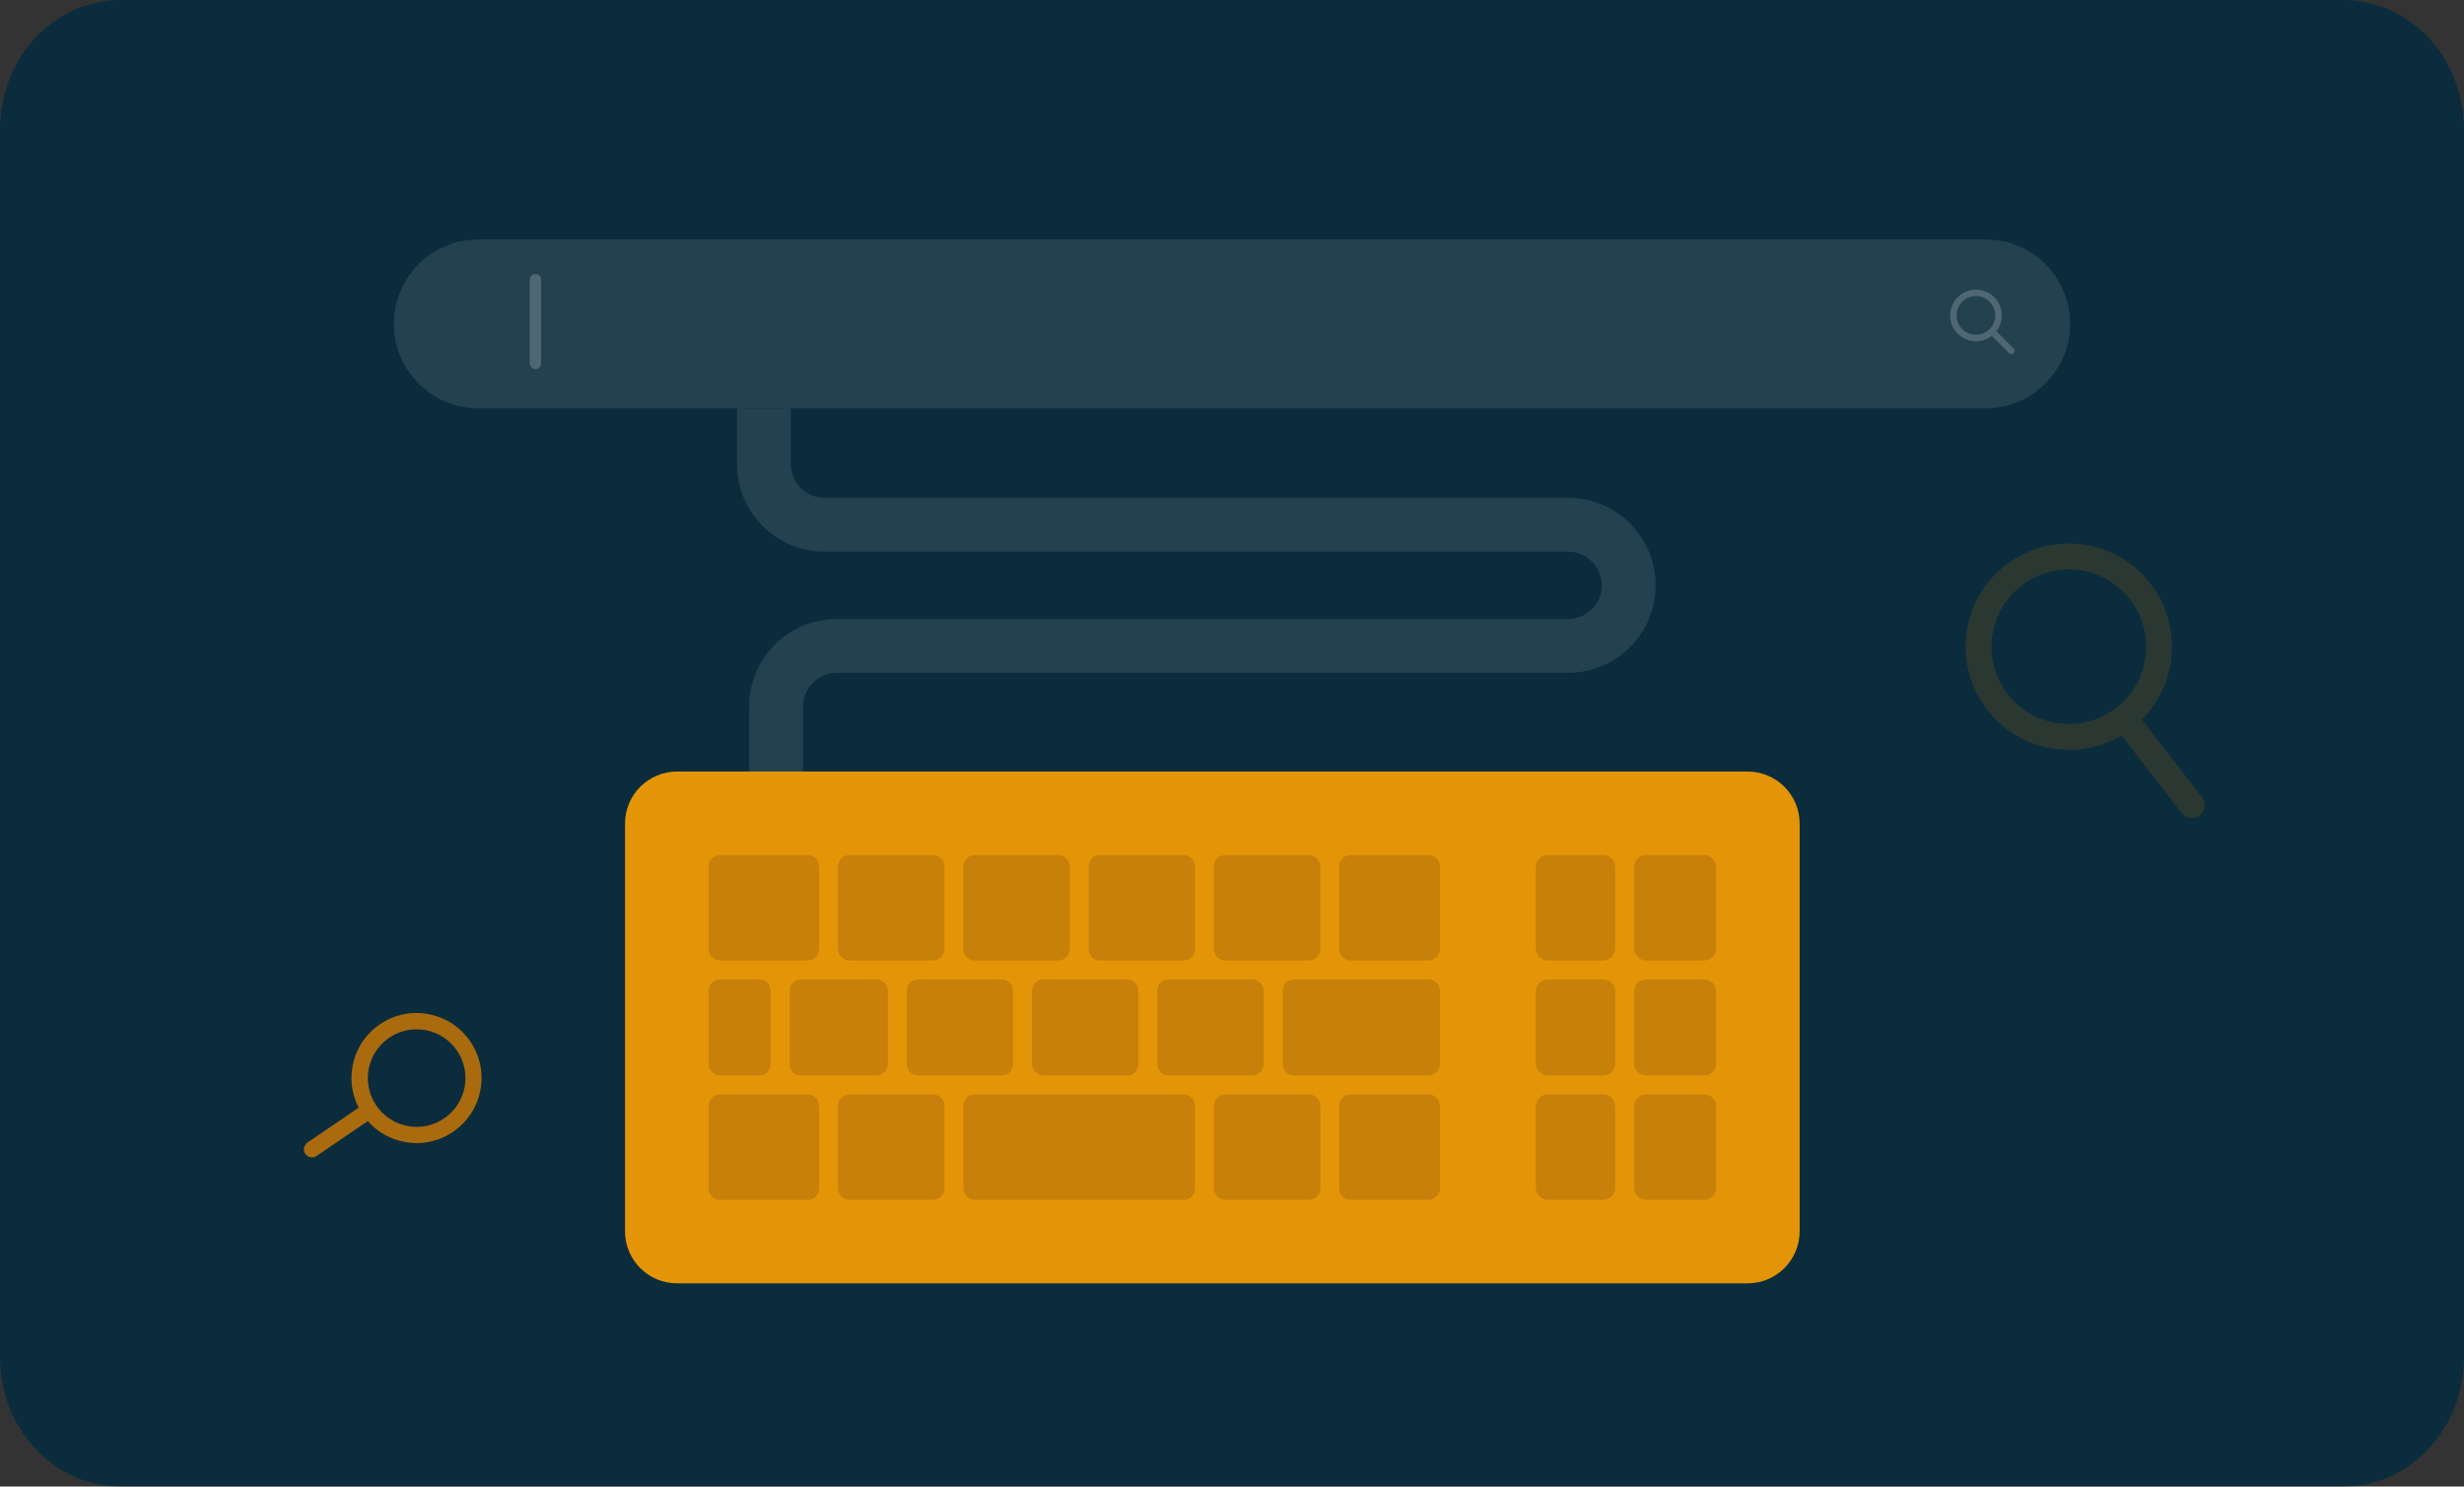 <?xml version="1.0" encoding="UTF-8"?>
<svg xmlns="http://www.w3.org/2000/svg" id="Layer_2" data-name="Layer 2" viewBox="0 0 270 162.92">
  <rect x="0" y="0" width="270" height="162.92" fill="#333333" stroke="none"/>
  <defs>
    <style>
      .cls-1 {
        opacity: .2;
      }

      .cls-1, .cls-2, .cls-3, .cls-4, .cls-5, .cls-6, .cls-7 {
        stroke-width: 0px;
      }

      .cls-1, .cls-6 {
        fill: #aa6b0e;
      }

      .cls-2, .cls-5 {
        isolation: isolate;
      }

      .cls-2, .cls-5, .cls-7 {
        fill: #fff;
      }

      .cls-2, .cls-8 {
        opacity: .2;
      }

      .cls-3 {
        fill: #012b3e;
      }

      .cls-4 {
        fill: #e49507;
      }

      .cls-5 {
        opacity: .1;
      }

      .cls-9 {
        opacity: .5;
      }

      .cls-10 {
        opacity: .8;
      }
    </style>
  </defs>
  <g id="Layer_1-2" data-name="Layer 1">
    <g id="Ref" class="cls-10">
      <path class="cls-3" d="M13.2,0h243.6c7.29,0,13.2,6.34,13.2,14.17v134.58c0,7.83-5.91,14.17-13.2,14.17H13.2c-7.29,0-13.2-6.34-13.2-14.17V14.17C0,6.34,5.91,0,13.2,0Z"></path>
    </g>
    <g id="Work">
      <path class="cls-5" d="M52.42,26.24h165.16c5.11,0,9.26,4.14,9.26,9.25h0c0,5.11-4.15,9.26-9.26,9.26H52.42c-5.11,0-9.26-4.14-9.26-9.25h0c0-5.11,4.15-9.26,9.26-9.26Z"></path>
      <g class="cls-8">
        <path class="cls-7" d="M220.4,38.81c-.09,0-.18-.03-.25-.1l-1.9-1.9c-.49.39-1.1.59-1.73.59-.75,0-1.46-.29-2-.83-.53-.53-.83-1.24-.83-2s.29-1.46.83-2c.53-.53,1.24-.83,2-.83s1.46.29,2,.83c.53.53.83,1.24.83,2,0,.63-.21,1.24-.59,1.73l1.9,1.9c.14.14.14.36,0,.5-.07.07-.16.1-.25.1h-.01ZM216.52,32.45c-1.17,0-2.12.95-2.12,2.12s.95,2.12,2.12,2.12,2.12-.95,2.12-2.12-.95-2.12-2.12-2.12Z"></path>
      </g>
      <g>
        <path class="cls-4" d="M191.5,140.65h-117.31c-3.15,0-5.7-2.55-5.7-5.7v-44.69c0-3.15,2.55-5.7,5.7-5.7h117.31c3.15,0,5.7,2.55,5.7,5.7v44.69c0,3.15-2.55,5.7-5.7,5.7Z"></path>
        <g class="cls-9">
          <path class="cls-6" d="M186.74,107.34h-6.36c-.73,0-1.31.59-1.31,1.31v7.9c0,.73.59,1.31,1.31,1.31h6.36c.73,0,1.31-.59,1.31-1.31v-7.9c0-.73-.59-1.31-1.31-1.31Z"></path>
          <path class="cls-6" d="M188.05,103.96v-8.94c0-.73-.59-1.31-1.31-1.31h-6.36c-.73,0-1.31.59-1.31,1.31v8.94c0,.73.59,1.31,1.31,1.31h6.36c.73,0,1.31-.59,1.31-1.31Z"></path>
          <path class="cls-6" d="M169.6,117.87h6.08c.73,0,1.31-.59,1.31-1.31v-7.9c0-.73-.59-1.31-1.31-1.31h-6.08c-.73,0-1.31.59-1.31,1.31v7.9c0,.73.59,1.31,1.31,1.31Z"></path>
          <path class="cls-6" d="M169.6,131.5h6.08c.73,0,1.31-.59,1.31-1.31v-8.94c0-.73-.59-1.31-1.31-1.31h-6.08c-.73,0-1.31.59-1.31,1.31v8.94c0,.73.59,1.31,1.31,1.31Z"></path>
          <path class="cls-6" d="M169.6,105.27h6.08c.73,0,1.31-.59,1.31-1.31v-8.94c0-.73-.59-1.31-1.31-1.31h-6.08c-.73,0-1.31.59-1.31,1.31v8.94c0,.73.59,1.31,1.31,1.31Z"></path>
          <path class="cls-6" d="M179.07,121.25v8.94c0,.73.59,1.31,1.31,1.31h6.36c.73,0,1.31-.59,1.31-1.31v-8.94c0-.73-.59-1.31-1.31-1.31h-6.36c-.73,0-1.31.59-1.31,1.31Z"></path>
        </g>
        <g class="cls-9">
          <path class="cls-6" d="M103.49,130.24v-9.04c0-.7-.56-1.26-1.26-1.26h-9.14c-.7,0-1.26.56-1.26,1.26v9.04c0,.7.56,1.26,1.26,1.26h9.14c.7,0,1.26-.56,1.26-1.26Z"></path>
          <path class="cls-6" d="M109.76,107.34h-9.14c-.7,0-1.26.56-1.26,1.26v8.01c0,.7.56,1.26,1.26,1.26h9.14c.7,0,1.26-.56,1.26-1.26v-8.01c0-.7-.56-1.26-1.26-1.26Z"></path>
          <path class="cls-6" d="M129.69,119.94h-22.86c-.7,0-1.26.56-1.26,1.26v9.04c0,.7.56,1.26,1.26,1.26h22.86c.7,0,1.26-.56,1.26-1.26v-9.04c0-.7-.56-1.26-1.26-1.26Z"></path>
          <path class="cls-6" d="M86.52,108.6v8.01c0,.7.56,1.26,1.26,1.26h8.25c.7,0,1.26-.56,1.26-1.26v-8.01c0-.7-.56-1.26-1.26-1.26h-8.25c-.7,0-1.26.56-1.26,1.26Z"></path>
          <path class="cls-6" d="M113.09,108.6v8.01c0,.7.56,1.26,1.26,1.26h9.14c.7,0,1.26-.56,1.26-1.26v-8.01c0-.7-.56-1.26-1.26-1.26h-9.14c-.7,0-1.26.56-1.26,1.26Z"></path>
          <path class="cls-6" d="M157.79,104.01v-9.04c0-.7-.56-1.26-1.26-1.26h-8.53c-.7,0-1.26.56-1.26,1.26v9.04c0,.7.56,1.26,1.26,1.26h8.53c.7,0,1.26-.56,1.26-1.26Z"></path>
          <path class="cls-6" d="M134.28,131.5h9.14c.7,0,1.26-.56,1.26-1.26v-9.04c0-.7-.56-1.26-1.26-1.26h-9.14c-.7,0-1.26.56-1.26,1.26v9.04c0,.7.56,1.26,1.26,1.26Z"></path>
          <path class="cls-6" d="M103.49,104.01v-9.04c0-.7-.56-1.26-1.26-1.26h-9.14c-.7,0-1.26.56-1.26,1.26v9.04c0,.7.56,1.26,1.26,1.26h9.14c.7,0,1.26-.56,1.26-1.26Z"></path>
          <path class="cls-6" d="M78.9,117.87h4.29c.7,0,1.26-.56,1.26-1.26v-8.01c0-.7-.56-1.26-1.26-1.26h-4.29c-.7,0-1.26.56-1.26,1.26v8.01c0,.7.56,1.26,1.26,1.26Z"></path>
          <path class="cls-6" d="M78.9,131.5h9.6c.7,0,1.26-.56,1.26-1.26v-9.04c0-.7-.56-1.26-1.26-1.26h-9.6c-.7,0-1.26.56-1.26,1.26v9.04c0,.7.56,1.26,1.26,1.26Z"></path>
          <path class="cls-6" d="M78.9,105.27h9.6c.7,0,1.26-.56,1.26-1.26v-9.04c0-.7-.56-1.26-1.26-1.26h-9.6c-.7,0-1.26.56-1.26,1.26v9.04c0,.7.56,1.26,1.26,1.26Z"></path>
          <path class="cls-6" d="M117.22,104.01v-9.04c0-.7-.56-1.26-1.26-1.26h-9.14c-.7,0-1.26.56-1.26,1.26v9.04c0,.7.56,1.26,1.26,1.26h9.14c.7,0,1.26-.56,1.26-1.26Z"></path>
          <path class="cls-6" d="M146.74,121.2v9.04c0,.7.56,1.26,1.26,1.26h8.53c.7,0,1.26-.56,1.26-1.26v-9.04c0-.7-.56-1.26-1.26-1.26h-8.53c-.7,0-1.26.56-1.26,1.26Z"></path>
          <path class="cls-6" d="M137.21,107.34h-9.14c-.7,0-1.26.56-1.26,1.26v8.01c0,.7.56,1.26,1.26,1.26h9.14c.7,0,1.26-.56,1.26-1.26v-8.01c0-.7-.56-1.26-1.26-1.26Z"></path>
          <path class="cls-6" d="M130.95,104.01v-9.04c0-.7-.56-1.26-1.26-1.26h-9.14c-.7,0-1.26.56-1.26,1.26v9.04c0,.7.56,1.26,1.26,1.26h9.14c.7,0,1.26-.56,1.26-1.26Z"></path>
          <path class="cls-6" d="M156.53,107.34h-14.73c-.7,0-1.26.56-1.26,1.26v8.01c0,.7.56,1.26,1.26,1.26h14.73c.7,0,1.26-.56,1.26-1.26v-8.01c0-.7-.56-1.26-1.26-1.26Z"></path>
          <path class="cls-6" d="M144.67,104.01v-9.04c0-.7-.56-1.26-1.26-1.26h-9.14c-.7,0-1.26.56-1.26,1.26v9.04c0,.7.56,1.26,1.26,1.26h9.14c.7,0,1.26-.56,1.26-1.26Z"></path>
        </g>
        <path class="cls-5" d="M87.99,84.56h-5.9v-7.13c0-5.29,4.3-9.59,9.59-9.59h80.15c2.03,0,3.69-1.66,3.69-3.69s-1.66-3.69-3.69-3.69h-81.48c-5.29,0-9.59-4.3-9.59-9.59v-6.1h5.9v6.1c0,2.03,1.65,3.69,3.69,3.69h81.48c5.29,0,9.59,4.3,9.59,9.59s-4.3,9.59-9.59,9.59h-80.15c-2.03,0-3.69,1.66-3.69,3.69,0,0,0,7.13,0,7.13Z"></path>
      </g>
      <path class="cls-2" d="M58.67,30.03h0c.34,0,.62.28.62.62v9.19c0,.34-.28.62-.62.62h0c-.34,0-.62-.28-.62-.62v-9.19c0-.34.28-.62.62-.62Z"></path>
      <path class="cls-1" d="M240,89.64c-.36-.05-.7-.23-.94-.54l-6.59-8.5c-2.15,1.28-4.65,1.81-7.18,1.49-3-.38-5.66-1.9-7.52-4.28-1.85-2.38-2.66-5.35-2.29-8.34s1.9-5.66,4.28-7.52c2.38-1.85,5.35-2.66,8.34-2.29,3,.38,5.66,1.9,7.52,4.28,1.85,2.38,2.66,5.35,2.29,8.34-.32,2.52-1.45,4.81-3.22,6.58l6.6,8.51c.48.62.37,1.5-.25,1.98-.31.24-.68.33-1.04.29h0ZM227.76,62.47c-4.64-.58-8.89,2.71-9.47,7.35s2.71,8.89,7.35,9.47,8.89-2.71,9.47-7.35-2.71-8.89-7.35-9.47Z"></path>
      <path class="cls-6" d="M33.32,125.79c.04-.22.17-.43.37-.57l5.61-3.82c-.72-1.4-.96-3-.66-4.58.35-1.87,1.42-3.49,2.99-4.56,1.57-1.07,3.47-1.47,5.34-1.11s3.49,1.42,4.56,2.99,1.47,3.47,1.11,5.34-1.42,3.49-2.99,4.56c-1.57,1.07-3.47,1.47-5.34,1.11-1.57-.3-2.97-1.1-4.01-2.28l-5.61,3.82c-.41.28-.96.17-1.24-.24-.14-.2-.18-.44-.14-.67h.01ZM50.91,119.15c.55-2.9-1.36-5.7-4.26-6.25s-5.7,1.36-6.25,4.26,1.36,5.7,4.26,6.25,5.7-1.36,6.25-4.26Z"></path>
    </g>
  </g>
</svg>
